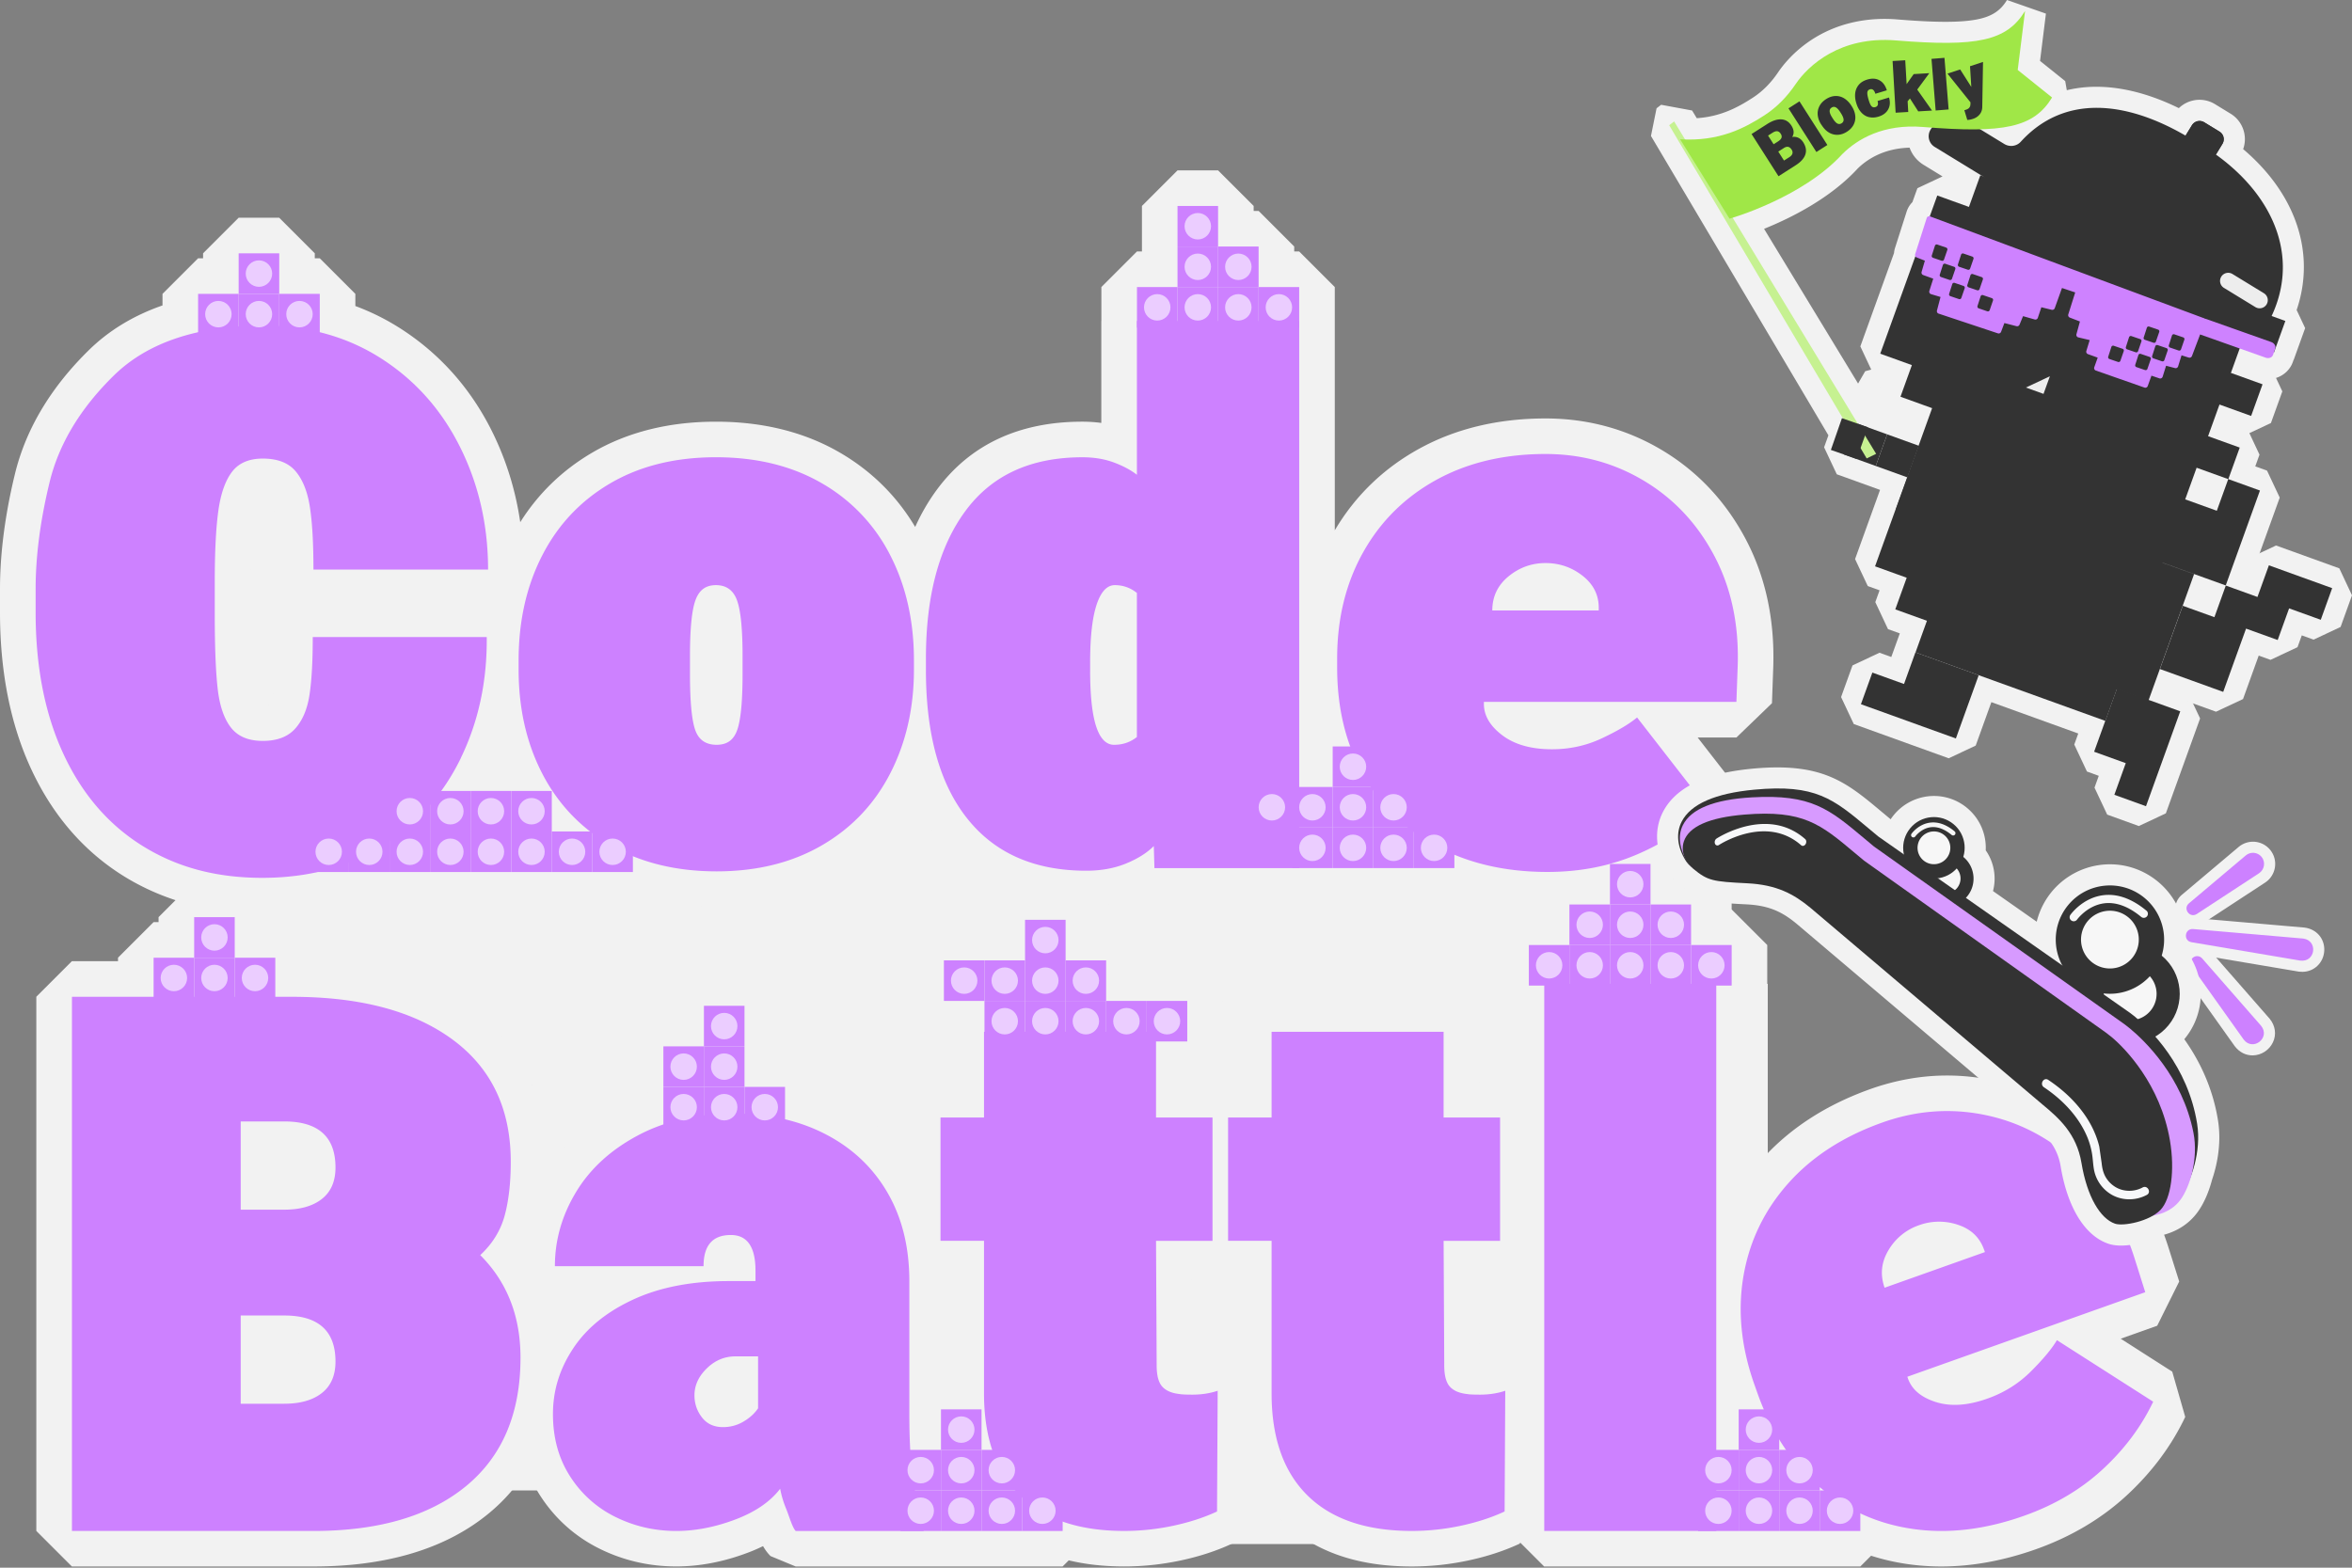 <svg xmlns="http://www.w3.org/2000/svg" width="480" height="320" fill="none" xmlns:v="https://vecta.io/nano"><rect width="100%" height="100%" fill="#808080" stroke="none"/><style><![CDATA[.B{fill:#cd81ff}.C{fill:#ebcdff}.D{fill:#333}.E{fill:#f7f7f7}.F{fill:#f2f2f2}]]></style><g class="F"><path d="M270.051 301.328H249.41v13.844h20.641v-13.844zm199.842-102.954c-.242 0-.489-.014-.736-.043l-22.321-3.771c-1.917-.363-3.156-1.995-2.987-3.882.17-1.893 1.666-3.283 3.554-3.307l.295.01 22.601 1.956c2.474.305 4.173 2.299 4.038 4.744-.136 2.42-2.043 4.269-4.444 4.293z"/><path d="M469.452 196.08l-22.238-3.761c-1.68-.32-1.37-2.789.344-2.682l22.47 1.941c3.089.378 2.522 4.904-.571 4.497l-.005.005zm-9.706 19.348c-1.423.015-2.72-.639-3.65-1.849l-.053-.068-10.592-14.89c-.798-1.166-.89-2.551-.276-3.737.62-1.191 1.879-1.97 3.21-1.985 1.026-.009 1.985.417 2.706 1.206l12.116 13.854c1.157 1.423 1.404 3.214.663 4.792-.755 1.607-2.376 2.658-4.124 2.677z"/><path d="M457.892 212.195l-10.591-14.89c-.959-1.404.973-2.929 2.12-1.675l12.029 13.752c1.98 2.44-1.636 5.306-3.558 2.813zm-10.276-23.125c-1.501.015-2.876-.934-3.423-2.372-.542-1.418-.135-2.986 1.026-3.998l11.647-9.817c.804-.678 1.825-1.055 2.871-1.07a4.52 4.52 0 0 1 3.519 1.612 4.5 4.5 0 0 1 1.017 3.582c-.189 1.298-.925 2.445-2.014 3.152l-12.697 8.316c-.62.392-1.283.591-1.951.6l.005-.005z"/><use href="#B"/><path d="M321.305 161.178h-267.8v143.054h267.8V161.178zM75.361 94.908H39.626v60.713h35.735V94.908z"/><path d="M443.336 279.999l-10.538-6.738 7.445-2.648 4.492-9.028-2.241-7.106c-2.939-9.169-7.644-16.783-13.99-22.626-6.395-5.891-13.825-9.725-22.084-11.4-3.006-.61-6.055-.915-9.066-.915-5.223 0-10.476.93-15.621 2.755-9.12 3.243-16.609 8.117-22.263 14.493-.683.769-1.326 1.554-1.951 2.347v-34.814l3.142-3.142v-8.278l-7.261-7.261h-1.017v-1.016l-7.261-7.261h-.949c3.452-2.116 6.588-4.57 9.367-7.349l.6-9.589-7.677-9.88h7.905l7.256-7 .266-7.45c.305-9.623-1.583-18.371-5.605-26.004-4.057-7.692-9.774-13.797-16.991-18.139s-15.249-6.535-23.88-6.535c-9.681 0-18.371 2.086-25.83 6.201-7.252 4.003-13.027 9.599-17.18 16.633V58.593l-7.261-7.261h-1.017v-1.017l-7.261-7.261h-1.016v-1.017l-7.262-7.261h-8.277l-7.261 7.261v9.294h-1.017l-7.261 7.261V65.5l-.015.014V86.33c-1.248-.169-2.536-.257-3.867-.257-12.896 0-22.883 4.666-29.684 13.874-1.709 2.314-3.185 4.855-4.434 7.615-3.781-6.347-8.955-11.458-15.427-15.21-7.189-4.163-15.68-6.278-25.235-6.278s-18.042 2.115-25.192 6.288c-6.094 3.558-11.037 8.335-14.745 14.227-.948-6.521-2.875-12.731-5.76-18.54-4.376-8.8-10.684-15.878-18.753-21.038a47.89 47.89 0 0 0-9.139-4.545v-2.483l-7.261-7.261h-1.017v-1.017l-7.261-7.261h-8.278l-7.261 7.261v1.017h-1.017l-7.261 7.261v2.362c-5.896 2.052-10.916 5.092-15.021 9.115-7.799 7.644-12.872 16.144-15.089 25.264C1.026 105.054 0 112.964 0 120.23v4.768c0 12.146 2.144 22.916 6.375 32.007 4.386 9.44 10.751 16.793 18.918 21.856 3.287 2.038 6.806 3.665 10.529 4.885l-3.461 3.461v1.016h-1.017l-7.261 7.261v.717h-9.41l-7.261 7.261v109.033l7.261 7.261h49.284c14.997 0 27.026-3.63 35.739-10.795 3.171-2.604 5.79-5.605 7.872-8.974a28.36 28.36 0 0 0 2.681 5.315c3.05 4.72 7.14 8.37 12.16 10.848 4.836 2.386 10.084 3.597 15.602 3.597 4.739 0 9.633-.935 14.542-2.784a34.98 34.98 0 0 0 3.17-1.365c.412.721.906 1.409 1.525 2.028l5.136 2.13h54.473l1.254-1.253c3.452.827 7.222 1.248 11.303 1.248 3.844 0 7.716-.411 11.516-1.219 3.844-.818 7.378-1.975 10.505-3.437l4.187-6.54.039-6.816c1.53 3.301 3.553 6.216 6.094 8.713 6.284 6.172 15.147 9.304 26.353 9.304 3.844 0 7.717-.411 11.517-1.22 3.843-.818 7.377-1.975 10.504-3.436l.136-.213 4.869 4.869h31.407l8.278.005h24.833l2.203-2.202a45.83 45.83 0 0 0 7.391 1.699 48.75 48.75 0 0 0 6.952.498c6.23 0 12.731-1.19 19.329-3.533 7.145-2.542 13.38-6.24 18.525-11.003 5.107-4.72 9.116-10.103 11.914-15.994l-2.648-9.236.019.009zM56.579 130.037c0 4.56-.194 8.162-.581 10.703-.213 1.399-.6 2.488-1.099 3.079-.145.058-.547.155-1.263.155-.45 0-.731-.044-.876-.078-.276-.43-.823-1.578-1.113-4.148-.363-3.2-.552-8.026-.552-14.348v-6.622c0-5.829.223-10.369.658-13.506.363-2.619.939-3.858 1.239-4.357.131-.024.339-.043.644-.043.707 0 1.084.087 1.244.135.3.412.852 1.419 1.186 3.582.426 2.765.644 6.695.644 11.676l6.821 6.821-6.956 6.956.005-.005zm4.555 148.65c-.276.184-1.113.586-3.132.586h-1.617v-3.495h1.617c2.048 0 2.817.387 2.967.474.053.121.232.591.232 1.671 0 .416-.044.653-.073.764h.005zm0-39.612c-.431.291-1.457.586-3.132.586h-1.617v-3.495h1.617c2.048 0 2.817.387 2.967.475.053.121.232.59.232 1.67 0 .416-.044.653-.073.764h.005zm51.549 29.781a35.88 35.88 0 0 0-1.442-5.146l2.004 2.004h2.333c-1.05.992-2.009 2.043-2.895 3.142zm80.875 11.56h-.712v-18.918l-.014-.954h.726v19.872zm8.369-91.646h-9.294l-7.261 7.261v8.278l7.261 7.261h.92v9.28h-1.617l-7.261 7.261v7.624c-3.364-4.385-7.644-7.953-12.77-10.62-6.453-3.36-13.888-5.059-22.098-5.059-8.67 0-16.415 1.781-23.018 5.291-6.641 3.534-11.797 8.263-15.335 14.058a70.68 70.68 0 0 0 .038-2.285c0-13.157-4.981-23.502-14.808-30.749-8.37-6.172-19.547-9.551-33.246-10.078v-.799l-7.261-7.261H55.16v-1.017l-.779-.779c3.887-.053 7.615-.44 11.168-1.171h63.602l2.106-2.106c4.633 1.307 9.638 1.97 14.977 1.97 9.474 0 17.921-2.111 25.105-6.278 6.491-3.762 11.68-8.893 15.466-15.278 1.379 2.972 3.025 5.683 4.957 8.099 4.105 5.131 9.221 8.786 15.287 10.954l-5.131 5.132v1.016l.009-.005zm50.32 92.599l-6.031-4.371c-.838.281-1.806.421-2.871.421h-.034l-.087-16.875h4.226l1.588-1.588 1.587 1.588h1.617v20.825h.005zm55.64-2.207l-2.987-2.164c-.837.281-1.806.421-2.871.421h-.033l-.088-16.875h4.226l1.748-1.747v20.365h.005zm4.124-93.524l-7.261 7.261v8.278l3.142 3.142v18.283l-1.748-1.747h-4.265v-10.229l-7.261-7.261h-35.105l-7.261 7.261v10.229h-1.617l-1.588 1.588-1.587-1.588h-4.265v-1.893l6.37-6.37v-8.278l-7.261-7.261h-9.294v-1.017l-7.261-7.261h-1.017v-1.016l-2.769-2.769c3.824-.029 7.373-.697 10.543-1.985.373-.15.741-.31 1.099-.47l1.995 1.937h29.548 6.835 24.833l1.67-1.67c4.526 1.389 9.386 2.192 14.542 2.405v.446h-1.017v-.015z"/></g><g class="B"><path d="M469.452 196.08l-22.238-3.761c-1.68-.32-1.37-2.789.344-2.682l22.47 1.941c3.094.392 2.527 4.894-.576 4.497v.005zm-11.56 16.115l-4.981-7-5.616-7.89c-.43-.61-.29-1.453.32-1.888.571-.407 1.35-.3 1.801.213l12.029 13.752c1.98 2.44-1.631 5.306-3.558 2.813h.005z"/><use href="#B"/><path d="M94.046 154.745c-3.621 7.464-8.922 13.404-15.897 17.818-6.975 4.42-15.19 6.623-24.639 6.623s-17.402-2.164-24.378-6.492-12.363-10.577-16.163-18.743c-3.8-8.172-5.698-17.819-5.698-28.948v-4.768c0-6.71.949-13.976 2.846-21.793s6.269-15.079 13.114-21.793S40.169 66.537 53.505 66.45c9.183 0 17.267 2.232 24.243 6.69S90.11 83.648 93.91 91.287s5.698 15.965 5.698 24.973H63.97c0-5.387-.242-9.647-.731-12.784s-1.457-5.562-2.914-7.285-3.689-2.585-6.69-2.585c-2.827 0-4.923.91-6.293 2.716s-2.299 4.459-2.783 7.949-.731 8.326-.731 14.508v6.622c0 6.622.199 11.681.595 15.171s1.302 6.138 2.716 7.948 3.577 2.716 6.491 2.716 5.122-.837 6.622-2.517 2.469-3.974 2.914-6.889.663-6.844.663-11.792h35.507c.087 9.009-1.68 17.248-5.301 24.708h.01zm30.603 17.818c-6.094-3.529-10.756-8.413-13.975-14.638-3.224-6.225-4.836-13.312-4.836-21.266v-1.854c0-8.035 1.612-15.19 4.836-21.463s7.861-11.173 13.912-14.707 13.225-5.301 21.527-5.301 15.5 1.767 21.595 5.301a35.34 35.34 0 0 1 13.975 14.707c3.224 6.269 4.836 13.428 4.836 21.463v1.854c0 7.862-1.612 14.929-4.836 21.198s-7.886 11.177-13.975 14.706c-6.095 3.534-13.25 5.301-21.464 5.301s-15.5-1.767-21.595-5.301zm17.224-23.579c.706 2.033 2.163 3.045 4.371 3.045s3.533-1.036 4.24-3.113 1.06-5.852 1.06-11.327v-3.708c0-5.475-.377-9.251-1.128-11.328s-2.188-3.112-4.303-3.112-3.422 1.016-4.173 3.05-1.128 5.828-1.128 11.39v3.708c0 5.562.354 9.362 1.061 11.395zm55.567 18.148c-5.654-7.068-8.476-17.18-8.476-30.342v-2.382c0-12.803 2.691-22.853 8.084-30.138 5.383-7.29 13.336-10.93 23.846-10.93 2.386 0 4.526.353 6.423 1.06s3.466 1.544 4.705 2.517V65.52h33.121v111.686H235.6l-.131-4.507c-1.413 1.413-3.311 2.604-5.698 3.577s-5.077 1.457-8.084 1.457c-10.509 0-18.593-3.529-24.242-10.596l-.005-.005zm29.94-15.103c1.767 0 3.311-.533 4.638-1.588v-29.412c-1.327-1.061-2.827-1.588-4.507-1.588-1.588 0-2.827 1.326-3.708 3.974s-1.327 6.579-1.327 11.792v1.723c0 10.069 1.632 15.104 4.904 15.104v-.005zm66.042 20.868c-6.448-3.398-11.482-8.258-15.103-14.575s-5.431-13.665-5.431-22.059v-1.854c0-8.123 1.767-15.346 5.3-21.663s8.501-11.24 14.905-14.774 13.845-5.301 22.326-5.301c7.329 0 14.043 1.835 20.137 5.499s10.863 8.766 14.309 15.301c3.447 6.54 5.035 14 4.769 22.389l-.267 7.416h-51.534v.397c0 2.386 1.258 4.526 3.775 6.424s5.896 2.846 10.137 2.846c3.621 0 7.019-.75 10.199-2.251s5.567-2.914 7.155-4.241l14.309 18.415c-3.974 3.974-8.742 7.154-14.309 9.541s-11.656 3.577-18.283 3.577c-8.481 0-15.946-1.699-22.389-5.102l-.005.014zm32.854-48.291v-.528c0-2.652-1.103-4.835-3.311-6.559s-4.724-2.585-7.551-2.585-5.344.905-7.552 2.716-3.311 4.129-3.311 6.956h21.725z"/><use href="#C"/></g><use href="#D" class="C"/><use href="#E" class="B"/><use href="#D" x="-8.278" class="C"/><path d="M248.583 58.597h8.277V50.32h-8.277v8.278z" class="B"/><use href="#D" x="-8.278" y="-8.277" class="C"/><use href="#C" x="-16.552" class="B"/><use href="#D" x="-16.551" class="C"/><use href="#C" x="-24.829" class="B"/><use href="#D" x="-24.828" class="C"/><path d="M240.309 58.597h8.278V50.32h-8.278v8.278z" class="B"/><use href="#D" x="-16.551" y="-8.277" class="C"/><use href="#C" x="-16.552" y="-16.555" class="B"/><use href="#D" x="-16.551" y="-16.555" class="C"/><path d="M56.98 68.264h8.278v-8.278H56.98v8.278z" class="B"/><use href="#D" x="-199.88" y="1.39" class="C"/><use href="#C" x="-208.154" y="1.389" class="B"/><use href="#D" x="-208.153" y="1.39" class="C"/><use href="#C" x="-216.432" y="1.389" class="B"/><use href="#D" x="-216.431" y="1.39" class="C"/><use href="#C" x="-208.154" y="-6.888" class="B"/><use href="#D" x="-208.153" y="-6.888" class="C"/><use href="#E" x="39.955" y="110.321" class="B"/><use href="#D" x="31.673" y="110.326" class="C"/><use href="#E" x="31.673" y="110.321" class="B"/><use href="#F" class="C"/><use href="#E" x="31.673" y="102.048" class="B"/><use href="#F" y="-8.278" class="C"/><use href="#C" x="15.117" y="110.321" class="B"/><use href="#D" x="15.118" y="110.326" class="C"/><use href="#G" class="B"/><use href="#D" x="6.84" y="110.326" class="C"/><use href="#C" x="15.117" y="102.048" class="B"/><use href="#D" x="15.118" y="102.048" class="C"/><use href="#G" y="-8.273" class="B"/><use href="#D" x="6.84" y="102.048" class="C"/><use href="#C" x="-1.434" y="102.048" class="B"/><use href="#H" class="C"/><use href="#I" class="B"/><use href="#J" class="C"/><use href="#K" class="B"/><use href="#H" x="-134.544" y="9.082" class="C"/><use href="#K" x="-8.279" class="B"/><use href="#D" x="-144.255" y="111.13" class="C"/><path d="M104.333 178h8.277v-8.278h-8.277V178z" class="B"/><use href="#D" x="-152.532" y="111.13" class="C"/><path d="M96.05 178h8.278v-8.278H96.05V178z" class="B"/><use href="#H" x="-159.377" y="9.082" class="C"/><use href="#K" x="-33.112" class="B"/><use href="#D" x="-169.088" y="111.13" class="C"/><use href="#K" x="-41.389" class="B"/><use href="#D" x="-177.365" y="111.13" class="C"/><use href="#K" x="-49.663" class="B"/><use href="#D" x="-185.639" y="111.13" class="C"/><use href="#K" x="-57.94" class="B"/><use href="#D" x="-193.916" y="111.13" class="C"/><use href="#E" x="-144.25" y="102.852" class="B"/><use href="#D" x="-152.532" y="102.852" class="C"/><path d="M96.05 169.727h8.278v-8.278H96.05v8.278z" class="B"/><use href="#H" x="-159.377" y="0.804" class="C"/><use href="#C" x="-169.089" y="102.852" class="B"/><use href="#D" x="-169.088" y="102.852" class="C"/><use href="#C" x="-177.366" y="102.852" class="B"/><use href="#D" x="-177.365" y="102.852" class="C"/><g class="B"><path d="M14.682 312.505V203.472h44.913c13.956 0 24.882 2.914 32.786 8.742s11.855 14.135 11.855 24.906c0 4.327-.421 8.016-1.259 11.061s-2.498 5.717-4.967 8.016c5.475 5.475 8.215 12.451 8.215 20.932 0 11.39-3.708 20.137-11.129 26.232s-17.799 9.144-31.131 9.144H14.682zm43.32-65.583c3.267 0 5.828-.726 7.682-2.183s2.783-3.597 2.783-6.424c0-6.268-3.49-9.405-10.466-9.405h-8.878v18.017h8.878v-.005zm0 39.612c3.267 0 5.828-.726 7.682-2.183s2.783-3.597 2.783-6.424c0-6.268-3.49-9.405-10.466-9.405h-8.878v18.017h8.878v-.005zm102.474 21.532c-.576-1.37-.992-2.759-1.259-4.173-2.033 2.653-5.102 4.749-9.207 6.293s-8.103 2.319-11.99 2.319c-4.42 0-8.544-.949-12.388-2.846a22.91 22.91 0 0 1-9.275-8.283c-2.338-3.621-3.509-7.861-3.509-12.722s1.37-9.226 4.105-13.379 6.82-7.484 12.256-10.001 11.943-3.776 19.543-3.776h5.431v-2.12c0-4.856-1.68-7.286-5.034-7.286-3.709 0-5.567 2.12-5.567 6.361h-30.337c0-5.301 1.432-10.335 4.303-15.103s7.087-8.631 12.654-11.594 12.102-4.439 19.61-4.439c7.067 0 13.312 1.414 18.743 4.241s9.624 6.801 12.586 11.922 4.439 11.129 4.439 18.018v27.156c0 10.597.968 17.49 2.914 20.67v3.186h-26.101c-.707-.707-1.346-3.074-1.922-4.444h.005zm-17.224-18.748c1.017 1.326 2.45 1.989 4.304 1.989a8.11 8.11 0 0 0 4.173-1.128c1.278-.75 2.27-1.655 2.982-2.715v-10.597h-4.638c-2.207 0-4.153.818-5.828 2.45s-2.517 3.466-2.517 5.499c0 1.679.508 3.18 1.524 4.502zm92.672-78.697v17.49h11.525v25.172h-11.525l.13 25.433c0 2.034.378 3.466 1.128 4.309.75.837 1.922 1.35 3.51 1.525.44.087 1.326.13 2.648.13 1.854 0 3.577-.266 5.165-.794l-.131 24.64c-2.648 1.239-5.63 2.207-8.941 2.914a47.77 47.77 0 0 1-10.001 1.06c-9.275 0-16.362-2.406-21.261-7.222s-7.353-11.768-7.353-20.864v-31.136h-8.878v-25.172h8.878v-17.489h35.106v.004zm58.689 0v17.49h11.526v25.172h-11.526l.131 25.433c0 2.034.377 3.466 1.128 4.309.75.837 1.921 1.35 3.509 1.525.441.087 1.327.13 2.648.13 1.854 0 3.577-.266 5.165-.794l-.131 24.64c-2.647 1.239-5.629 2.207-8.94 2.914a47.78 47.78 0 0 1-10.001 1.06c-9.275 0-16.362-2.406-21.261-7.222s-7.353-11.768-7.353-20.864v-31.136h-8.878v-25.172h8.878v-17.489h35.105v.004zm55.645 101.884h-35.106V200.819h35.106v111.686zm40.043-.426c-7.213-1.041-13.584-3.936-19.112-8.675s-9.691-11.056-12.503-18.966l-.62-1.747c-2.721-7.658-3.476-15.05-2.261-22.186 1.215-7.13 4.246-13.438 9.096-18.908s11.269-9.628 19.261-12.469c6.908-2.455 13.845-2.973 20.816-1.564s13.171 4.623 18.608 9.628 9.429 11.507 11.99 19.499l2.232 7.077-48.558 17.257.136.378c.798 2.246 2.701 3.844 5.712 4.792s6.511.712 10.504-.711c3.413-1.21 6.366-3.055 8.859-5.538s4.269-4.609 5.32-6.39l19.648 12.562c-2.415 5.078-5.842 9.672-10.286 13.782s-9.788 7.275-16.028 9.492c-7.992 2.842-15.592 3.737-22.805 2.692l-.009-.005zm14.788-56.501l-.179-.499c-.886-2.498-2.662-4.187-5.315-5.068a11.98 11.98 0 0 0-7.983.092 11.56 11.56 0 0 0-6.205 5.087c-1.477 2.445-1.738 5.001-.794 7.663l20.471-7.275h.005z"/><use href="#E" x="-22.839" y="145.712"/></g><use href="#D" x="-31.117" y="145.712" class="C"/><use href="#C" x="-22.84" y="145.712" class="B"/><use href="#D" x="-22.839" y="145.712" class="C"/><use href="#C" x="-39.396" y="145.712" class="B"/><use href="#H" x="-37.962" y="43.664" class="C"/><use href="#I" x="-54.513" y="43.664" class="B"/><use href="#H" x="-37.962" y="35.386" class="C"/><use href="#C" x="-47.667" y="145.712" class="B"/><use href="#D" x="-47.672" y="145.712" class="C"/><use href="#E" x="-47.668" y="145.712" class="B"/><use href="#D" x="-55.95" y="145.712" class="C"/><use href="#I" x="-62.784" y="43.664" class="B"/><use href="#D" x="-47.672" y="137.434" class="C"/><path d="M200.915 204.309h8.277v-8.277h-8.277v8.277z" class="B"/><use href="#D" x="-55.95" y="137.434" class="C"/><use href="#I" x="-79.346" y="43.664" class="B"/><use href="#F" x="-87.623" y="27.108" class="C"/><use href="#I" x="-62.784" y="35.386" class="B"/><use href="#L" class="C"/><use href="#I" x="-120.042" y="69.494" class="B"/><use href="#M" class="C"/><use href="#I" x="-128.319" y="69.494" class="B"/><use href="#M" x="-8.277" class="C"/><use href="#I" x="-136.593" y="69.494" class="B"/><use href="#N" class="C"/><use href="#C" x="-113.202" y="154.987" class="B"/><use href="#L" x="-65.529" y="25.835" class="C"/><use href="#C" x="-121.476" y="154.987" class="B"/><path d="M136.818 217.728c0-1.491 1.211-2.702 2.701-2.702s2.702 1.211 2.702 2.702-1.211 2.701-2.702 2.701-2.701-1.21-2.701-2.701z" class="C"/><use href="#C" x="-113.202" y="146.709" class="B"/><use href="#D" x="-113.201" y="146.714" class="C"/><use href="#E" x="96.539" y="134.302" class="B"/><use href="#D" x="88.257" y="134.302" class="C"/><use href="#E" x="88.256" y="134.302" class="B"/><use href="#F" x="56.583" y="23.976" class="C"/><use href="#E" x="88.256" y="126.029" class="B"/><use href="#N" x="201.458" y="-37.24" class="C"/><use href="#C" x="71.701" y="134.302" class="B"/><use href="#D" x="71.701" y="134.302" class="C"/><use href="#E" x="71.706" y="134.302" class="B"/><use href="#D" x="63.429" y="134.302" class="C"/><use href="#C" x="55.149" y="134.302" class="B"/><use href="#H" x="56.583" y="32.254" class="C"/><use href="#C" x="71.701" y="126.029" class="B"/><use href="#M" x="176.625" y="-37.24" class="C"/><use href="#C" x="71.701" y="117.752" class="B"/><use href="#D" x="71.701" y="117.747" class="C"/><use href="#E" x="71.706" y="126.029" class="B"/><use href="#M" x="168.353" y="-37.24" class="C"/><use href="#C" x="-48.269" y="245.635" class="B"/><use href="#H" x="-46.835" y="143.587" class="C"/><use href="#C" x="-56.546" y="245.635" class="B"/><use href="#D" x="-56.545" y="245.635" class="C"/><use href="#C" x="-56.546" y="237.357" class="B"/><use href="#D" x="-56.545" y="237.357" class="C"/><use href="#E" x="-56.546" y="245.635" class="B"/><use href="#D" x="-64.823" y="245.635" class="C"/><use href="#C" x="-73.097" y="245.635" class="B"/><use href="#D" x="-73.096" y="245.635" class="C"/><use href="#E" x="-56.546" y="237.357" class="B"/><use href="#D" x="-64.823" y="237.357" class="C"/><use href="#C" x="-73.097" y="237.357" class="B"/><use href="#D" x="-73.096" y="237.357" class="C"/><use href="#E" x="-56.546" y="229.084" class="B"/><use href="#M" x="40.101" y="65.815" class="C"/><use href="#C" x="114.521" y="245.635" class="B"/><use href="#H" x="115.955" y="143.587" class="C"/><use href="#C" x="106.249" y="245.635" class="B"/><use href="#D" x="106.25" y="245.635" class="C"/><use href="#C" x="106.249" y="237.357" class="B"/><use href="#D" x="106.25" y="237.357" class="C"/><use href="#E" x="106.25" y="245.635" class="B"/><use href="#D" x="97.972" y="245.635" class="C"/><use href="#C" x="89.693" y="245.635" class="B"/><use href="#D" x="89.694" y="245.635" class="C"/><use href="#E" x="106.25" y="237.357" class="B"/><use href="#D" x="97.972" y="237.357" class="C"/><use href="#C" x="89.693" y="237.357" class="B"/><use href="#D" x="89.694" y="237.357" class="C"/><use href="#E" x="106.25" y="229.084" class="B"/><use href="#M" x="202.896" y="65.815" class="C"/><use href="#C" x="-208.957" y="136.897" class="B"/><use href="#D" x="-208.956" y="136.892" class="C"/><use href="#C" x="-217.234" y="136.897" class="B"/><use href="#D" x="-217.234" y="136.892" class="C"/><use href="#C" x="-225.513" y="136.897" class="B"/><use href="#D" x="-225.512" y="136.892" class="C"/><use href="#I" x="-232.351" y="34.844" class="B"/><use href="#J" x="-232.352" y="34.844" class="C"/><g class="F"><path d="M436.496 168.613l-6.457-2.333-2.59-5.509.871-2.41-2.41-.872-2.59-5.509.813-2.255-17.732-6.4-3.199 8.868-5.509 2.59-19.373-6.99-2.59-5.509 2.329-6.457 5.509-2.59 2.41.871.867-2.405.871-2.416-2.411-.871-2.589-5.509.871-2.411-2.411-.871-2.59-5.509 5.098-14.12-8.83-3.185-2.59-5.509.881-2.445-36.213-61.105 1.142-5.654.934-.712 6.318 1.167.953 1.573a21.46 21.46 0 0 0 2.537-.324c3.688-.707 6.467-2.28 8.921-3.873 1.946-1.263 3.665-2.992 5.117-5.136 1.704-2.522 6.7-8.592 16.221-10.422 2.6-.499 5.354-.634 8.181-.402 7.847.644 12.843.644 16.188 0s4.957-2.019 6.147-3.969l7.944 2.779-1.2 9.657 5.136 4.119.324 1.859c.378-.092.755-.174 1.142-.247 6.521-1.254 13.971.097 21.726 3.906a6.08 6.08 0 0 1 3.069-1.593 6.04 6.04 0 0 1 4.303.779l3.205 1.96c2.493 1.525 3.5 4.575 2.546 7.222 10.819 9.173 14.847 21.285 10.916 32.84l1.738 3.693-2.329 6.458-.029.015-.155.441c-.551 1.559-1.839 2.764-3.432 3.258l1.288 2.745-2.328 6.458-4.396 2.062 2.062 4.395-.861 2.391 2.401.866 2.59 5.509-6.991 19.372-5.508 2.59-2.401-.866L444 140.271l2.41.871 2.59 5.509-6.99 19.373-5.509 2.589h-.005zm-54.613-93.17l-2.222-4.734 6.874-19.053c.029-.363.102-.726.218-1.084l2.352-7.363c.233-.731.639-1.399 1.177-1.941l1.026-2.851 5.126-2.406-3.858-2.362c-1.341-.823-2.343-2.048-2.866-3.509-1.011.029-1.989.131-2.923.315-3.723.716-6.206 2.517-7.654 3.931-5.596 6.099-13.617 10.103-19.121 12.325l19.189 31.581 1.448-2.517 1.229-.329h.005z"/><path d="M457.762 142.691l3.199-8.868 2.411.866 5.509-2.585.871-2.41 2.411.871 5.509-2.59 2.328-6.457-2.585-5.509-12.915-4.662-5.514 2.59-.866 2.406-2.411-.867-5.509 2.585-.871 2.411-2.406-.871-5.513 2.589-4.662 12.916 2.59 5.508 12.915 4.662 5.509-2.585zm-21.924 111.246c1.791-.344 3.548-.94 5.03-1.699 3.248-.741 5.799-2.343 7.585-4.764 1.244-1.684 2.294-4.032 2.977-6.636.833-2.426 2.028-7.058 1.23-12.098-1.109-6.975-3.994-12.552-6.884-16.613l.058-.073c4.478-5.412 4.328-13.147.005-18.375.649-5.156-1.351-10.33-5.456-13.729-3.548-2.933-8.176-4.119-12.697-3.248a15.38 15.38 0 0 0-12.029 11.439l-8.922-6.254c.741-2.827.218-5.887-1.486-8.317.165-3.282-1.205-6.501-3.824-8.665a10.55 10.55 0 0 0-8.742-2.236c-2.406.46-4.589 1.757-6.153 3.645a10.32 10.32 0 0 0-.683.92l-1.679-1.404-.044-.034c-7.348-6.162-12.199-10.238-26.513-8.892-1.684.159-3.277.382-4.734.658-6.821 1.312-11.356 4.047-13.477 8.137-1.917 3.694-1.568 8.147.954 12.223a7.98 7.98 0 0 0 1.375 1.68 10.11 10.11 0 0 0 1.099 1.055c4.032 3.335 6.143 3.573 13.568 3.941 4.856.242 7.465 1.655 10.321 4.013l47.444 40.221c3.185 2.634 5.678 4.986 6.385 9.266 1.389 8.374 4.923 14.12 9.696 15.761 1.433.494 3.316.518 5.601.078h-.005z"/><path d="M452.229 31.552l1.287-2.106c.015-.024.02-.048.034-.073l.039-.063c.508-.833.247-1.917-.586-2.425l-3.204-1.96c-.76-.465-1.724-.281-2.275.387a1.56 1.56 0 0 0-.242.319l-1.249 2.043c-12.097-7.024-24.727-8.525-33.639 1.259-.857.944-2.28 1.113-3.369.445l-4.884-2.987c8.093-.208 11.952-2.091 14.643-6.487l-7.009-5.625L413.27 2.24c-3.751 6.128-9.763 7.368-26.362 6.012-11.347-.929-17.892 5.107-20.482 8.946-1.689 2.503-3.804 4.695-6.341 6.336-3.737 2.425-8.767 5.155-16.197 4.933l-2.237-3.679-1.011.77 37.244 62.848-1.573 4.357 6.458 2.328 6.419 2.314-4.226 11.71-2.329 6.457 6.458 2.329-2.329 6.457 6.458 2.328-2.328 6.458 3.451 1.244-3.447-1.244-2.328 6.458-6.458-2.329-2.328 6.458 6.458 2.328 6.457 2.329 6.458 2.328 2.328-6.458 2.329-6.457 6.452 2.328 6.458 2.329 12.915 4.661 2.328-6.457-4.608 12.765 6.458 2.328-2.329 6.458 6.458 2.328 2.328-6.457 2.329-6.458 2.328-6.457-6.458-2.329 4.609-12.765 2.328-6.458 2.329-6.457-6.458-2.329v-.019l6.458 2.328 6.457 2.329 2.329-6.458 2.328-6.457 2.328-6.458-6.452-2.328 2.323-6.438-6.457-2.328 2.328-6.458 6.458 2.328 2.328-6.458-6.458-2.328 1.796-4.976 5.316 1.883c.629.223 1.292-.024 1.481-.557l.174-.489.024.01 2.329-6.458-2.813-1.017c5.79-12.383.102-24.731-11.361-32.951l.034.019zm.189 72.689v.019l-6.458-2.328 2.328-6.458 6.453 2.328-2.323 6.438zM394.27 26.063c-.101.136-.198.271-.285.421-.736 1.201-.358 2.764.842 3.5l9.599 5.872-.276-.097-2.328 6.458-6.458-2.328-1.544 4.279c-.111-.024-.232-.019-.339.034-.13.063-.227.179-.271.32l-2.357 7.372a.52.52 0 0 0 .034.402l-.184.508-2.329 6.458-2.328 6.458-2.328 6.458 6.457 2.328-2.018 5.596-3.762-2.178-3.427 5.949 4.821 2.788 3.128-5.315 5.387 1.946-2.328 6.458-.436 1.205-6.419-2.314-5.963-2.149-25.545-42.037c2.904-.905 15.185-5.093 22.427-13.046 3.026-3.006 8.317-6.143 16.391-5.485l1.844.14h-.005zm61.773 108.709l-2.328 6.457-6.458-2.333-6.457-2.328 4.661-12.916 6.458 2.329 2.328-6.458 6.458 2.329 2.333-6.458 6.458 2.333 6.457 2.329-2.328 6.457-6.462-2.328-2.329 6.457-6.457-2.328-2.334 6.458zm-86.567 50.537c-3.374-2.793-6.854-4.715-12.871-5.01-7.039-.349-8.055-.489-11.037-2.958-.266-.218-.528-.479-.78-.77a4.01 4.01 0 0 1-.779-.914c-1.728-2.794-2.009-5.625-.794-7.978 1.845-3.558 6.821-5.741 14.789-6.491 12.518-1.177 16.139 1.858 23.347 7.904l1.98 1.651 5.223 3.66a6.25 6.25 0 0 1 1.287-5.349c2.208-2.672 6.163-3.045 8.835-.838 2.018 1.67 2.72 4.333 1.994 6.69 2.45 2.029 2.793 5.645.775 8.084-.078.097-.165.184-.247.271l19.668 13.787c-2.077-3.849-1.753-8.733 1.205-12.31 3.892-4.705 10.863-5.364 15.573-1.472 3.558 2.943 4.797 7.639 3.514 11.792 4.318 3.568 4.918 9.943 1.361 14.247a10.16 10.16 0 0 1-2.663 2.26c3.335 3.795 7.276 9.793 8.554 17.843.556 3.495-.058 7.208-1.104 10.176-.562 2.217-1.423 4.114-2.319 5.329-1.578 2.14-3.853 2.905-5.62 3.234-2.59 1.505-6.39 2.096-7.735 1.636-2.992-1.031-5.698-5.46-6.85-12.397-.988-5.959-4.594-9.154-7.886-11.874l-47.425-40.203h.005z"/></g><g class="D"><path d="M464.069 71.972l2.329-6.458-6.458-2.328 2.328-6.458-6.457-2.328 2.328-6.457-6.457-2.328-2.329 6.458-6.457-2.328 2.328-6.458-6.457-2.328-2.329 6.458-6.457-2.328 2.328-6.458-6.458-2.328-2.328 6.458-6.458-2.328 2.329-6.458-6.458-2.328-2.328 6.458-6.458-2.328-2.328 6.458-6.458-2.329-2.328 6.458-2.329 6.458-2.328 6.458-2.328 6.458-2.329 6.458 6.458 2.328-2.329 6.458 6.458 2.328-2.328 6.458-6.99 19.373-2.329 6.457 6.458 2.329-2.329 6.457 6.458 2.329-2.329 6.457 12.916 4.662 6.457 2.328 6.458 2.329 12.915 4.662 2.328-6.458 6.458 2.328 4.662-12.915 2.328-6.457 2.328-6.458-6.457-2.328v-.02l6.457 2.329 6.458 2.328 2.328-6.457 2.329-6.458 2.328-6.458-6.453-2.328 2.324-6.438-6.458-2.328 2.329-6.458 6.457 2.328 2.329-6.458-6.458-2.328 2.329-6.457 6.457 2.328v-.01zm-9.328 25.83l-2.324 6.438v.019l-6.457-2.328 2.328-6.458 6.453 2.328z"/><path d="M462.592 66.449c7.378-13.026 1.7-26.251-10.368-34.902l1.365-2.232c.508-.833.246-1.917-.586-2.425l-3.205-1.96c-.832-.508-1.917-.247-2.425.586l-1.331 2.174c-12.102-7.029-24.736-8.534-33.648 1.249-.857.944-2.28 1.113-3.369.445l-7.654-4.681a5.39 5.39 0 0 0-7.387 1.781c-.735 1.201-.358 2.764.843 3.5l63.394 38.779c1.201.736 2.769.358 3.5-.842l.368-.6.368-.6c.053-.087.097-.174.14-.266l-.005-.005z"/></g><path d="M460.284 62.688l-6.414-3.921a1.66 1.66 0 1 1 1.733-2.837l6.414 3.921a1.66 1.66 0 1 1-1.733 2.837z" fill="#ededed"/><path d="M446.027 27.68l1.249-2.043a1.92 1.92 0 0 1 2.634-.634l2.972 1.815c.9.552 1.186 1.728.634 2.633l-1.288 2.106m-6.767 92.095l6.458 2.329 2.328-6.458 6.458 2.334 2.333-6.463 6.458 2.333 6.457 2.329-2.328 6.457-6.462-2.328-2.329 6.457-6.457-2.328-2.334 6.458-2.328 6.457-6.458-2.333-6.457-2.328 4.661-12.916zm-13.428 16.88l6.457 2.329 6.458 2.333-2.329 6.457-2.333 6.458-2.328 6.458-6.458-2.334 2.329-6.457-6.458-2.329" class="D"/><path d="M413.449 79.103l3.597 1.297 1.297-3.592" fill="#ededed"/><path d="M403.82 137.821l-2.333 6.458-2.328 6.457-6.458-2.328-6.457-2.333-6.463-2.329 2.333-6.457 6.458 2.328 2.328-6.457" class="D"/><g fill="#ce82ff"><path d="M449.992 65.2a.51.51 0 0 0-.291-.276l-55.814-20.752a.51.51 0 0 0-.411.024.52.52 0 0 0-.271.32l-2.358 7.372c-.087.266.044.552.3.654l1.685.668-.668 2.285c-.078.271.063.552.319.644l2.058.741-.794 2.493c-.044.136-.029.281.034.407s.174.218.31.257l1.936.581-.726 2.764c-.049.189.005.382.135.513a.49.49 0 0 0 .199.121l12.097 4.027c.266.087.552-.053.653-.319l.673-1.781 2.479.639c.251.063.513-.068.614-.315l.717-1.733 2.382.678c.266.078.551-.077.638-.349l.717-2.145 2.115.518c.262.063.528-.082.62-.339l1.472-4.11 2.701.905-1.414 4.478c-.082.266.049.552.305.654l2.072.799-.712 2.59c-.038.14-.019.286.054.411s.188.208.324.242l2.324.552-.678 2.212a.53.53 0 0 0 .319.654l1.995.716-.697 1.956c-.049.135-.039.281.019.407s.165.223.295.271l9.934 3.481c.271.097.566-.053.663-.324l.76-2.111 1.617.552a.52.52 0 0 0 .406-.034c.126-.068.223-.179.262-.315l.697-2.227 1.825.479c.271.073.551-.087.634-.358l.697-2.251 1.476.465a.53.53 0 0 0 .649-.324l2.672-7.058a.54.54 0 0 0-.01-.407h-.009zm-53.738-11.976l-1.771-.605a.38.38 0 0 1-.238-.474l.639-1.985c.063-.203.281-.31.48-.242l1.815.62c.198.068.305.281.237.479l-.682 1.97c-.068.198-.281.3-.48.232v.005zm1.627 3.921l-1.772-.605a.38.38 0 0 1-.237-.474l.639-1.985c.063-.203.281-.31.479-.242l1.815.62a.37.37 0 0 1 .233.479l-.678 1.97c-.068.198-.281.3-.479.232v.005zm1.699-3.166l.639-1.985c.063-.203.281-.31.479-.242l1.815.62c.199.068.305.281.238.479l-.683 1.97c-.068.199-.281.3-.479.232l-1.772-.605a.38.38 0 0 1-.237-.474v.005zm.213 7.072l-1.772-.605a.38.38 0 0 1-.237-.474l.639-1.985c.063-.203.281-.31.479-.242l1.816.62c.198.068.305.281.237.479l-.683 1.97c-.068.198-.281.3-.479.232v.005zm3.713-1.801l-1.772-.605a.38.38 0 0 1-.237-.474l.639-1.985c.063-.203.281-.31.479-.242l1.815.62c.199.068.305.281.238.479l-.678 1.97c-.068.199-.281.3-.479.232l-.005.005zm2.072 4.294l-1.772-.605a.38.38 0 0 1-.237-.474l.639-1.985c.063-.199.28-.31.479-.242l1.815.62a.37.37 0 0 1 .233.479l-.678 1.97c-.068.199-.281.3-.479.232v.005zm26.682 10.34l-1.772-.605a.38.38 0 0 1-.237-.474l.639-1.985c.063-.203.281-.31.479-.242l1.816.62a.37.37 0 0 1 .232.479l-.683 1.97c-.067.198-.28.3-.479.232l.005.005zm3.606-1.975l-1.771-.605a.38.38 0 0 1-.238-.474l.639-1.985c.063-.203.281-.31.48-.242l1.815.62a.37.37 0 0 1 .232.479l-.682 1.97c-.068.198-.281.3-.48.232l.005.005zm1.627-3.021l.639-1.985c.063-.203.281-.31.479-.242l1.815.62a.37.37 0 0 1 .233.479l-.683 1.97c-.068.198-.281.3-.479.232l-1.772-.605a.38.38 0 0 1-.237-.474l.005.005zm.281 6.651l-1.772-.605a.38.38 0 0 1-.237-.474l.639-1.985c.063-.203.28-.31.479-.242l1.815.62a.37.37 0 0 1 .233.479l-.683 1.97c-.068.199-.281.3-.479.232l.005.005zm3.451-1.791l-1.772-.605a.38.38 0 0 1-.237-.474l.639-1.985c.063-.203.281-.31.479-.242l1.816.62a.37.37 0 0 1 .232.479l-.678 1.97c-.067.199-.28.3-.479.232v.005zm3.403-2.198l-1.772-.605a.38.38 0 0 1-.237-.474l.639-1.985c.063-.203.281-.31.479-.242l1.816.62a.37.37 0 0 1 .232.479l-.682 1.97c-.068.199-.281.3-.48.232l.005.005z"/><path d="M462.394 73.013l-13.298-4.71c-.629-.223-.987-.838-.799-1.365l.451-1.273c.188-.533.852-.779 1.481-.557l13.297 4.71c.63.223.988.838.799 1.365l-.45 1.273c-.189.532-.852.779-1.481.557z"/></g><g class="D"><use href="#O"/><use href="#O" x="6.462" y="2.331"/><use href="#O" x="12.924" y="4.66"/><use href="#O" x="10.582" y="11.117"/></g><path d="M341.661 24.79l-1.012.77 40.305 68.013 1.931-.939-41.224-67.843z" fill="#c6f191"/><path d="M376.035 31.402c3.026-3.006 8.317-6.143 16.391-5.485 16.599 1.36 22.606.116 26.363-6.012l-7.01-5.625 1.496-12.039c-3.751 6.128-9.764 7.368-26.363 6.012-11.346-.929-17.891 5.107-20.481 8.946-1.689 2.503-3.805 4.695-6.341 6.337-3.907 2.537-9.217 5.412-17.214 4.889l10.093 16.212s14.803-4.168 23.061-13.235h.005z" fill="#a0e747"/><path d="M362.96 35.972l-5.499-8.612 3.185-2.038c1.08-.692 2.048-1.007 2.905-.954s1.534.479 2.047 1.278c.533.837.591 1.607.16 2.314.45-.073.871-.015 1.259.169s.716.489.987.91c.547.862.697 1.685.441 2.474s-.896 1.52-1.922 2.183l-3.558 2.275h-.005zm-.077-7.116c.377-.242.605-.484.687-.736s.034-.523-.15-.804c-.203-.324-.445-.499-.717-.528s-.6.078-.982.32l-.891.566 1.133 1.772.924-.591h-.004zm2.294 3.219c.329-.213.537-.445.615-.712s.029-.537-.15-.818c-.407-.639-.93-.75-1.569-.344l-1.161.741 1.171 1.83 1.094-.697zm7.755-2.479l-2.241 1.433-5.693-8.912 2.241-1.433 5.693 8.912zm2.149-2.086a3.14 3.14 0 0 1-1.762-.421c-.552-.315-1.031-.779-1.443-1.389l-.179-.257c-.402-.595-.639-1.22-.721-1.864a3.22 3.22 0 0 1 .305-1.849c.285-.591.755-1.094 1.408-1.51.625-.397 1.254-.605 1.893-.624s1.235.14 1.796.489 1.051.847 1.472 1.51l.058.092c.416.654.653 1.307.716 1.956a3.19 3.19 0 0 1-.339 1.815c-.29.561-.74 1.036-1.355 1.428s-1.225.595-1.849.629v-.005zm-.112-2.299c.286.15.576.136.872-.053.285-.179.421-.431.402-.755s-.189-.731-.504-1.234l-.145-.232c-.334-.523-.644-.862-.929-1.017-.291-.155-.577-.145-.862.039-.271.169-.407.407-.407.712s.141.692.426 1.171l.218.349c.334.532.649.871.934 1.026l-.005-.005zm6.459-1.303c-.605-.145-1.128-.465-1.574-.954s-.784-1.118-1.016-1.898l-.029-.092c-.208-.687-.271-1.351-.189-1.989a3.18 3.18 0 0 1 .736-1.68c.406-.479.978-.828 1.713-1.05.964-.29 1.796-.242 2.503.15s1.201 1.07 1.496 2.038l-2.343.707c-.228-.76-.6-1.06-1.109-.905-.3.092-.469.281-.518.576s.025.76.204 1.399l.048.155c.194.668.387 1.104.596 1.317.203.213.464.276.779.179.503-.15.653-.566.445-1.249l2.343-.707c.276.905.218 1.714-.169 2.42s-1.046 1.2-1.975 1.481c-.692.208-1.336.242-1.941.092v.01zm4.821-11.458l2.575-.15.286 4.88.208-.315 1.234-1.743 3.19-.189-2.468 3.35 3.02 4.284-2.812.165-1.694-2.638-.475.576.126 2.183-2.575.15-.62-10.553h.005zm11.429 9.89l-2.648.213-.847-10.538 2.647-.213.848 10.538zm3.804 2.125l-.595-1.975c.078-.015.184-.048.32-.092.329-.107.561-.252.687-.426.14-.169.218-.383.228-.634l.019-.45-4.696-5.862 2.59-.852 2.27 3.568-.261-4.226 2.653-.871-.155 9.168c-.005.605-.184 1.118-.533 1.544s-.808.726-1.374.91c-.431.14-.819.213-1.157.208l.004-.01zm-25.578 60.892l-2.256 6.482 5.258 1.839 2.318-6.462-5.32-1.859zm25.541 97.638c-2.019 2.44-5.635 2.784-8.075.765s-2.783-5.635-.765-8.074 5.635-2.784 8.08-.765c2.439 2.018 2.783 5.634.764 8.074h-.004z" class="D"/><path d="M399.383 181.291a3.06 3.06 0 0 1-4.715-3.901 3.06 3.06 0 1 1 4.715 3.901z" class="E"/><path d="M399.513 177.056c-2.207 2.672-6.162 3.044-8.834.837s-3.045-6.162-.837-8.834 6.162-3.045 8.834-.838 3.045 6.162.837 8.835z" class="D"/><path d="M397.257 175.192c-1.176 1.423-3.286 1.622-4.71.445a3.35 3.35 0 0 1-.445-4.71 3.35 3.35 0 0 1 4.71-.445c1.423 1.176 1.622 3.287.445 4.71zm1.646-5.49c-1.689-1.399-3.384-1.999-5.029-1.781-2.358.31-3.713 2.188-3.771 2.27-.15.213-.102.509.111.659s.508.101.658-.112c0 0 1.191-1.631 3.132-1.878 1.37-.179 2.813.354 4.294 1.573.203.165.499.141.668-.063a.47.47 0 0 0-.063-.668z" class="E"/><path d="M442.524 209.314c-3.558 4.304-9.934 4.904-14.237 1.346s-4.904-9.933-1.346-14.237 9.934-4.903 14.237-1.345 4.904 9.933 1.346 14.236z" class="D"/><path d="M438.883 206.308a5.39 5.39 0 0 1-7.59.717c-2.294-1.898-2.614-5.296-.716-7.591a5.39 5.39 0 1 1 8.306 6.874z" class="E"/><path d="M439.116 198.844a11.06 11.06 0 0 1-15.568 1.471 11.06 11.06 0 0 1-1.471-15.568c3.892-4.705 10.862-5.363 15.572-1.471a11.06 11.06 0 0 1 1.472 15.568h-.005z" class="D"/><path d="M435.137 195.552a5.9 5.9 0 0 1-8.302.784 5.9 5.9 0 0 1-.784-8.302 5.9 5.9 0 0 1 8.302-.784 5.9 5.9 0 0 1 .784 8.302zm2.904-9.672c-2.982-2.464-5.964-3.524-8.863-3.141-4.154.547-6.545 3.858-6.647 3.998-.266.378-.184.896.199 1.162.373.266.895.179 1.162-.194.019-.029 2.096-2.87 5.523-3.316 2.415-.31 4.962.62 7.566 2.774.353.295.881.242 1.176-.111a.84.84 0 0 0-.111-1.177l-.005.005z" class="E"/><path d="M435.824 207.625l-1.084-.842-51.409-36.035-1.98-1.651c-7.208-6.046-10.829-9.081-23.347-7.905-7.968.746-12.944 2.929-14.789 6.492-1.22 2.348-.934 5.184.794 7.977 1.491 2.406 3.999 1.811 6.898 1.114 2.024-.484 4.546-1.089 7.547-.973 6.279.242 9.89 2.212 13.385 5.102l53.248 40.193c3.408 2.817 6.545 5.862 7.503 12.102.354 2.309.489 4.521.61 6.472.218 3.538.775 6.651 2.038 7.697.005.004.015.009.019.019.499.402 1.124.561 1.811.455l.363-.053c1.738-.242 5.349-.751 7.707-3.912 2.086-2.798 4.143-8.897 3.262-14.459-1.893-11.937-9.647-19.358-12.586-21.788l.01-.005z" class="D"/><path d="M434.662 209.924l-1.079-.847-51.133-36.281-1.975-1.651c-7.203-6.036-10.824-9.067-22.921-8.389-7.702.431-12.446 2.343-14.111 5.678-1.099 2.203-.721 4.923 1.05 7.653 1.53 2.358 3.941 1.874 6.729 1.307 1.946-.392 4.366-.881 7.285-.663 6.095.455 9.672 2.469 13.157 5.354l53.07 40.328c3.403 2.818 6.554 5.838 7.706 11.841.426 2.217.639 4.337.823 6.211.339 3.388.988 6.385 2.251 7.43.005.005.015.01.019.02.499.401 1.109.576 1.772.498.107-.014.223-.024.349-.039 1.675-.169 5.16-.527 7.333-3.466 1.922-2.604 3.704-8.36 2.653-13.709-2.26-11.482-10.044-18.854-12.978-21.28v.005z" fill="#d79aff"/><path d="M430.852 211.619l-1.046-.819-49.371-35.114-1.916-1.598c-6.986-5.862-10.495-8.8-22.5-7.813-7.194.591-11.357 2.435-12.373 5.48-.77 2.309.556 4.453 1.926 5.586 2.982 2.469 3.994 2.604 11.037 2.958 6.013.3 9.493 2.217 12.872 5.01l47.425 40.202c3.292 2.726 6.898 5.921 7.885 11.875 1.152 6.937 3.854 11.366 6.85 12.397 1.66.571 7.063-.465 9.304-2.841 2.12-2.247 2.943-8.022 1.898-14.169-1.951-11.429-9.14-18.802-11.986-21.159l-.005.005z" class="D"/><path d="M363.895 168.725c-6.71-2.043-13.496 2.391-13.579 2.444-.319.213-.464.673-.324 1.036a.53.53 0 0 0 .828.266c.097-.063 9.609-6.264 16.768.068.266.232.659.14.886-.208s.199-.818-.063-1.051c-1.447-1.277-2.982-2.086-4.516-2.555zm73.376 73.661c-1.68.906-3.78.925-5.446-.029-.852-.489-1.573-1.195-2.072-2.042-.532-.901-.745-1.888-.847-2.919l-.484-3.365c-.256-1.074-.629-2.125-1.079-3.137-.896-2.018-2.154-3.862-3.607-5.518-1.67-1.902-3.625-3.543-5.726-4.947-.935-.625-1.815.881-.881 1.505 3.742 2.503 7.038 5.896 8.815 10.088.426 1.012.74 2.077.944 3.152.222 1.157.242 2.338.44 3.495a7.5 7.5 0 0 0 3.679 5.228c2.193 1.224 4.923 1.191 7.121.009.987-.532.136-2.052-.857-1.52z" fill="#f7f8fa"/><path d="M360.767 200.819h-5.523v41.8h5.523v-41.8zm-7.372-17.194h-2.764v3.746h2.764v-3.746z" class="F"/><defs ><path id="B" d="M461.029 178.251l-12.712 8.322c-1.423.895-2.88-1.065-1.612-2.169l11.618-9.793c.959-.808 2.391-.687 3.2.271.876 1.026.639 2.629-.494 3.365v.004z"/><path id="C" d="M256.861 66.875h8.278v-8.278h-8.278v8.278z"/><path id="D" d="M258.298 62.736c0-1.491 1.21-2.701 2.701-2.701s2.701 1.21 2.701 2.701-1.21 2.701-2.701 2.701-2.701-1.21-2.701-2.701z"/><path id="E" d="M248.583 66.875h8.277v-8.278h-8.277v8.278z"/><path id="F" d="M281.693 173.062c0-1.491 1.211-2.701 2.701-2.701s2.702 1.21 2.702 2.701-1.211 2.701-2.702 2.701-2.701-1.21-2.701-2.701z"/><path id="G" d="M263.7 177.196h8.278v-8.278H263.7v8.278z"/><path id="H" d="M256.865 164.784c0-1.491 1.21-2.701 2.701-2.701s2.702 1.21 2.702 2.701-1.211 2.701-2.702 2.701-2.701-1.21-2.701-2.701z"/><path id="I" d="M271.978 160.645h8.278v-8.277h-8.278v8.277z"/><path id="J" d="M273.416 156.506c0-1.491 1.21-2.701 2.701-2.701s2.701 1.21 2.701 2.701-1.21 2.702-2.701 2.702-2.701-1.211-2.701-2.702z"/><path id="K" d="M120.884 178h8.278v-8.278h-8.278V178z"/><path id="L" d="M210.626 191.893c0-1.491 1.21-2.702 2.701-2.702s2.701 1.211 2.701 2.702-1.21 2.701-2.701 2.701-2.701-1.21-2.701-2.701z"/><path id="M" d="M153.374 226c0-1.49 1.21-2.701 2.701-2.701s2.701 1.211 2.701 2.701-1.21 2.702-2.701 2.702-2.701-1.211-2.701-2.702z"/><path id="N" d="M136.818 226c0-1.49 1.211-2.701 2.701-2.701s2.702 1.211 2.702 2.701-1.211 2.702-2.702 2.702-2.701-1.211-2.701-2.702z"/><path id="O" d="M382.805 95.116l2.33-6.457-6.457-2.33-2.33 6.457 6.457 2.33z"/></defs></svg>